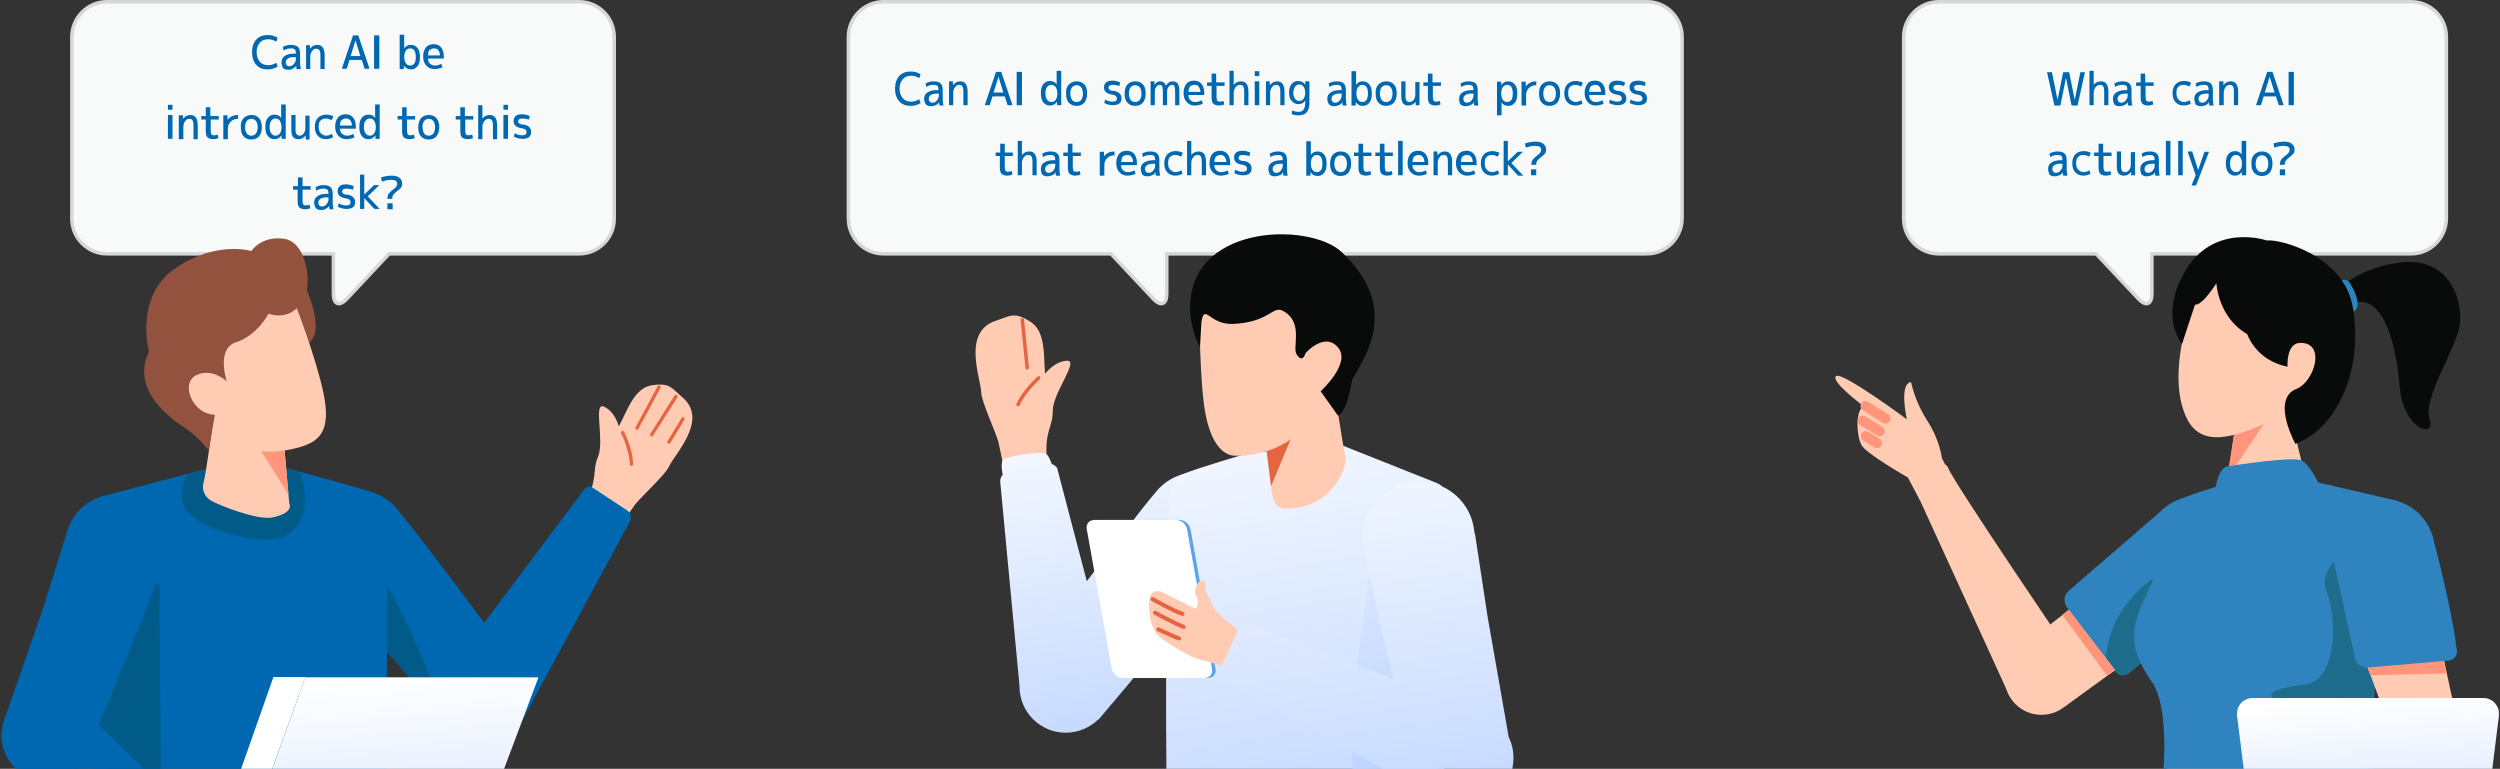 <svg version="1.1" id="&#x30EC;&#x30A4;&#x30E4;&#x30FC;_1" xmlns="http://www.w3.org/2000/svg" xmlns:xlink="http://www.w3.org/1999/xlink" x="0" y="0" width="713.1" height="219.3" viewBox="0 0 713.1 219.3" xml:space="preserve"><rect x="0" y="0" width="713.1" height="219.3" fill="#333333" stroke="none"/><style>.st0{fill:#f8f9f9;stroke:#d7d7d7;stroke-miterlimit:10}.st1{fill:none}.st2{fill:#0067b1}.st4{fill:#ffccb3}.st6{fill:#080b09}.st7{fill:#2f83bf}.st8{fill:#1f6d8c}.st9{fill:#ff967c}.st11{fill:#fff}.st20{fill:#5ca4e6}.st23{fill:#71c8ea}.st24{fill:#d1e8f7}.st25{fill:#005b89}.st26{fill:#e56441}.st27{fill:none;stroke:#e56441;stroke-width:.947;stroke-linecap:round}.st28{fill:#93523e}</style><path id="bg_00000119103067783737311230000009874551193363982742_" class="st0" d="M30.5 72.4h64.6v11.4c0 3.1 1.7 3.7 3.8 1.5L111 72.4h54.2c5.5 0 10-4.5 10-10V10.5c0-5.5-4.5-10-10-10H30.5c-5.5 0-10 4.5-10 10v51.9c0 5.5 4.5 10 10 10z"/><path class="st1" d="M38.7 8.5H160v52.6H38.7z"/><path class="st2" d="M76.5 11.2c-1 0-1.8.3-2.4 1-.6.7-.9 1.6-.9 2.7s.3 2 .9 2.7c.6.7 1.4 1 2.4 1 .8 0 1.5-.2 2.3-.7l.4 1.1c-.8.5-1.8.8-2.8.8-1.4 0-2.5-.4-3.3-1.3-.8-.9-1.2-2.1-1.2-3.6s.4-2.7 1.2-3.6c.8-.9 1.9-1.3 3.3-1.3 1.1 0 2 .3 2.8.8l-.4 1.1c-.7-.5-1.5-.7-2.3-.7zm3.8 6.6c0-.8.3-1.4.9-1.8.6-.5 1.5-.7 2.6-.7h.6v-.1c0-.5-.1-.9-.3-1.1s-.6-.3-1.1-.3c-.8 0-1.5.2-2.1.6l-.2-1c.7-.4 1.5-.6 2.3-.6.9 0 1.6.2 2 .6.4.4.6 1 .6 1.9v2.6c0 .6.1 1.2.2 1.8h-1.2c-.1-.4-.1-.7-.1-1-.2.4-.5.6-1 .9s-.9.3-1.4.3c-.6 0-1-.2-1.4-.5-.2-.5-.4-1-.4-1.6zm4.1-1.5h-.6c-.7 0-1.3.1-1.7.4-.4.3-.6.6-.6 1.1 0 .3.1.6.3.8.2.2.4.3.7.3.5 0 1-.2 1.3-.6s.6-.8.6-1.4v-.6zm4-3.4v1c.3-.3.6-.6.9-.8.4-.2.8-.3 1.2-.3 1.4 0 2.1 1 2.1 3v3.9h-1.2v-3.8c0-.8-.1-1.3-.3-1.6-.2-.3-.5-.4-1-.4-.4 0-.8.2-1.1.7-.3.4-.5.9-.5 1.5v3.6h-1.2v-6.8h1.1zm9.1 6.7l3.2-9.5h1.5l3.2 9.5H104l-.8-2.5h-3.5l-.8 2.5h-1.4zM100 16h2.8l-1.4-4.5L100 16zm6.7 3.6v-9.5h1.5v9.5h-1.5zm7.4-9.7h1.2v3.9c.5-.7 1.1-1 1.9-1 .8 0 1.4.3 1.9.9.5.6.7 1.5.7 2.6s-.2 2-.7 2.6c-.5.6-1.1.9-1.9.9-.9 0-1.5-.4-2-1.1v1H114V9.9zm4.5 6.4c0-.8-.1-1.4-.4-1.9-.3-.4-.7-.6-1.2-.6s-.9.2-1.2.6c-.3.4-.5 1-.5 1.8v.1c0 .8.2 1.3.5 1.8.3.4.7.6 1.2.6s.9-.2 1.2-.6c.3-.4.4-1 .4-1.8zm3.5.5c0 .6.2 1.1.6 1.4s.8.5 1.4.5c.6 0 1.2-.2 1.8-.5l.3 1c-.7.3-1.5.5-2.3.5-.9 0-1.7-.3-2.3-1-.6-.6-.9-1.5-.9-2.6s.3-1.9.8-2.6c.5-.6 1.3-.9 2.2-.9.9 0 1.6.3 2.1.9.5.6.8 1.4.8 2.6v.6h-4.5zm0-1h3.4c0-.6-.2-1.1-.5-1.5s-.7-.5-1.2-.5-.9.2-1.3.5c-.3.3-.4.8-.4 1.5zM47.9 31.3v-1.4h1.3v1.4h-1.3zm0 8.3v-6.8h1.3v6.8h-1.3zm4.3-6.7v1c.3-.3.6-.6.9-.8.4-.2.8-.3 1.2-.3 1.4 0 2.1 1 2.1 3v3.9h-1.2v-3.8c0-.8-.1-1.3-.3-1.6-.2-.3-.5-.4-1-.4-.4 0-.8.2-1.1.7-.3.4-.5.9-.5 1.5v3.6H51v-6.8h1.2zm7.9.2h2.3v1h-2.3v3.1c0 .6.1.9.2 1.1.1.2.4.3.7.3.4 0 .8-.1 1.1-.2l.2 1c-.5.2-1 .3-1.5.3-.7 0-1.2-.2-1.6-.5-.3-.3-.5-.9-.5-1.7v-3.4h-1.3v-1h1.3v-2.5H60v2.5zm7.8-.3v1.1c-.9 0-1.6.3-2.1.8s-.8 1.2-.8 2v3h-1.3v-6.8h1.2v1.3c.8-1 1.8-1.4 3-1.4zm1.6.9c.6-.6 1.3-.9 2.2-.9s1.7.3 2.2.9.8 1.5.8 2.6-.3 1.9-.8 2.6c-.6.6-1.3.9-2.2.9s-1.7-.3-2.2-.9c-.6-.6-.8-1.5-.8-2.6-.1-1.1.2-2 .8-2.6zm.9 4.4c.3.4.8.6 1.3.6s1-.2 1.3-.6.5-1 .5-1.8-.2-1.4-.5-1.8c-.3-.4-.8-.6-1.3-.6s-1 .2-1.3.6c-.3.4-.5 1-.5 1.8 0 .7.2 1.4.5 1.8zm11.1-8.2v9.7h-1.2v-1c-.5.7-1.1 1.1-2 1.1-.8 0-1.4-.3-1.9-.9-.5-.6-.7-1.5-.7-2.6 0-1.2.2-2 .7-2.6.5-.6 1.1-.9 1.9-.9.8 0 1.5.3 1.9 1v-3.9h1.3zm-4.6 6.4c0 .8.2 1.4.5 1.8.3.4.7.6 1.2.6s.9-.2 1.2-.6c.3-.4.5-1 .5-1.8v-.1c0-.7-.2-1.3-.5-1.8-.3-.4-.7-.6-1.2-.6s-.9.2-1.2.6c-.3.4-.5 1-.5 1.9zm10.3 3.3v-1c-.5.7-1.2 1.1-2.1 1.1-.7 0-1.1-.2-1.5-.6-.3-.4-.5-1.1-.5-2v-4.3h1.2V37c0 .6.1 1 .3 1.3.2.2.5.4.9.4s.8-.2 1.1-.6c.3-.4.5-.9.5-1.5V33h1.2v6.8h-1.1zm7.4-5.3c-.5-.3-1.1-.5-1.7-.5-.6 0-1.1.2-1.5.6s-.5 1-.5 1.8.2 1.4.6 1.8.9.7 1.5.7 1.1-.2 1.7-.5l.3 1c-.7.3-1.3.5-2 .5-1 0-1.7-.3-2.3-.9-.6-.6-.9-1.5-.9-2.6s.3-2 .9-2.6c.6-.6 1.4-.9 2.4-.9.7 0 1.4.2 2 .5l-.5 1.1zm2.4 2.5c0 .6.2 1.1.6 1.4s.8.5 1.4.5c.6 0 1.2-.2 1.8-.5l.3 1c-.7.3-1.5.5-2.3.5-.9 0-1.7-.3-2.3-1-.6-.6-.9-1.5-.9-2.6s.3-1.9.8-2.6c.5-.6 1.3-.9 2.2-.9.9 0 1.6.3 2.1.9.5.6.8 1.4.8 2.6v.6H97zm0-1h3.4c0-.6-.2-1.1-.5-1.5s-.7-.5-1.2-.5-.9.2-1.3.5c-.3.3-.4.8-.4 1.5zm11.3-5.9v9.7h-1.2v-1c-.5.7-1.1 1.1-2 1.1-.8 0-1.4-.3-1.9-.9-.5-.6-.7-1.5-.7-2.6 0-1.2.2-2 .7-2.6.5-.6 1.1-.9 1.9-.9.8 0 1.5.3 1.9 1v-3.9h1.3zm-4.5 6.4c0 .8.2 1.4.5 1.8.3.4.7.6 1.2.6s.9-.2 1.2-.6c.3-.4.5-1 .5-1.8v-.1c0-.7-.2-1.3-.5-1.8-.3-.4-.7-.6-1.2-.6s-.9.2-1.2.6c-.4.4-.5 1-.5 1.9zm12.3-3.2h2.3v1h-2.3v3.1c0 .6.1.9.2 1.1.1.2.4.3.7.3.4 0 .8-.1 1.1-.2l.2 1c-.5.2-1 .3-1.5.3-.7 0-1.2-.2-1.6-.5-.3-.3-.5-.9-.5-1.7v-3.4h-1.3v-1h1.3v-2.5h1.3v2.5zm4 .6c.6-.6 1.3-.9 2.2-.9s1.7.3 2.2.9.8 1.5.8 2.6-.3 1.9-.8 2.6c-.6.6-1.3.9-2.2.9s-1.7-.3-2.2-.9c-.6-.6-.8-1.5-.8-2.6s.3-2 .8-2.6zm.9 4.4c.3.4.8.6 1.3.6s1-.2 1.3-.6.5-1 .5-1.8-.2-1.4-.5-1.8c-.3-.4-.8-.6-1.3-.6s-1 .2-1.3.6c-.3.4-.5 1-.5 1.8.1.7.2 1.4.5 1.8zm11.7-5h2.3v1h-2.3v3.1c0 .6.1.9.2 1.1.1.2.4.3.7.3.4 0 .8-.1 1.1-.2l.2 1c-.5.2-1 .3-1.5.3-.7 0-1.2-.2-1.6-.5-.3-.3-.5-.9-.5-1.7v-3.4H130v-1h1.3v-2.5h1.3v2.5zm4.9.7c.6-.7 1.3-1 2.1-1 1.4 0 2.1 1 2.1 3v3.9h-1.2v-3.8c0-.8-.1-1.3-.3-1.6-.2-.3-.5-.4-1-.4-.4 0-.8.2-1.2.7-.3.5-.5 1-.5 1.5v3.6h-1.2V30h1.2v3.8zm6-2.5v-1.4h1.3v1.4h-1.3zm0 8.3v-6.8h1.3v6.8h-1.3zm5.4-5.8c-.8 0-1.2.3-1.2.8 0 .3.1.5.3.6.2.2.5.3 1 .3.9.1 1.5.4 1.8.7.4.4.6.8.6 1.5 0 .6-.2 1.1-.6 1.4s-1 .5-1.8.5c-.9 0-1.7-.2-2.5-.6l.2-1c.7.4 1.4.6 2.2.6s1.2-.3 1.2-.9c0-.3-.1-.5-.3-.7-.2-.2-.5-.3-1-.4-.8-.1-1.5-.4-1.8-.7-.4-.3-.6-.8-.6-1.4 0-.6.2-1 .6-1.4s1-.5 1.8-.5 1.5.2 2.2.5l-.2 1c-.6-.1-1.2-.3-1.9-.3zM86.3 53.1h2.3v1h-2.3v3.1c0 .6.1.9.2 1.1.1.2.4.3.7.3.4 0 .8-.1 1.1-.2l.2 1c-.5.2-1 .3-1.5.3-.7 0-1.2-.2-1.6-.5-.3-.3-.5-.9-.5-1.7v-3.4h-1.3v-1H85v-2.5h1.3v2.5zm3.3 4.7c0-.8.3-1.4.9-1.8.6-.5 1.5-.7 2.6-.7h.6v-.1c0-.5-.1-.9-.3-1.1s-.6-.3-1.1-.3c-.8 0-1.5.2-2.1.6l-.2-1c.7-.4 1.5-.6 2.3-.6.9 0 1.6.2 2 .6.4.4.6 1 .6 1.9v2.6c0 .6.1 1.2.2 1.8H94c-.1-.4-.1-.7-.1-1-.2.4-.5.6-1 .9s-.9.3-1.4.3c-.6 0-1-.2-1.4-.5-.3-.5-.5-1-.5-1.6zm4.1-1.5h-.6c-.7 0-1.3.1-1.7.4-.4.3-.6.6-.6 1.1 0 .3.1.6.3.8.2.2.4.3.7.3.5 0 1-.2 1.3-.6s.6-.8.6-1.4v-.6zm5.1-2.5c-.8 0-1.2.3-1.2.8 0 .3.1.5.3.6.2.2.5.3 1 .3.9.1 1.5.4 1.8.7.4.4.6.8.6 1.5 0 .6-.2 1.1-.6 1.4s-1 .5-1.8.5c-.9 0-1.7-.2-2.5-.6l.2-1c.7.4 1.4.6 2.2.6s1.2-.3 1.2-.9c0-.3-.1-.5-.3-.7-.2-.2-.5-.3-1-.4-.8-.1-1.5-.4-1.8-.7-.4-.3-.6-.8-.6-1.4 0-.6.2-1 .6-1.4s1-.5 1.8-.5 1.5.2 2.2.5l-.2 1c-.5-.1-1.2-.3-1.9-.3zm5.1 2.7v3.1h-1.2v-9.8h1.2v5.7l2.8-2.7h1.5l-3.3 3.2 3.4 3.6h-1.5l-2.9-3.1zm6.6.4c0-.4 0-.7.1-1 .1-.3.2-.6.4-.8l.5-.5c.1-.1.3-.3.6-.5s.5-.4.6-.5c.1-.1.3-.3.4-.5s.2-.4.2-.7c0-.8-.6-1.1-1.8-1.1-.8 0-1.7.2-2.6.5l-.2-1.2c1-.3 2-.5 3-.5s1.7.2 2.2.6c.5.4.8.9.8 1.6 0 .3 0 .6-.1.8-.1.2-.2.5-.4.6l-.4.4c-.1.1-.3.2-.5.4s-.4.3-.5.4l-.4.4c-.2.2-.3.4-.4.6s-.1.5-.1.8h-1.4zm0 2.7V58h1.5v1.7h-1.5z"/><path id="bg_00000145780841548115416910000000816801021015811472_" class="st0" d="M687.7 72.4h-73.9v11.4c0 3.1-1.7 3.7-3.8 1.5l-12.1-12.9H553c-5.5 0-10-4.5-10-10V10.5c0-5.5 4.5-10 10-10h134.8c5.5 0 10 4.5 10 10v51.9c-.1 5.5-4.5 10-10.1 10z"/><path class="st1" d="M543 18.9h153v47H543z"/><path class="st2" d="M585.3 20.6l1.6 7.9 1.6-7.9h1.7l1.6 7.9 1.6-7.9h1.3l-2.1 9.5h-1.7l-1.6-7.9-1.6 7.9H586l-2.1-9.5h1.4zm11.9 3.6c.6-.7 1.3-1 2.1-1 1.4 0 2.1 1 2.1 3V30h-1.2v-3.8c0-.8-.1-1.3-.3-1.6-.2-.3-.5-.4-1-.4-.4 0-.8.2-1.2.7-.3.5-.5 1-.5 1.5V30H596v-9.8h1.2v4zm5.5 4c0-.8.3-1.4.9-1.8s1.5-.7 2.6-.7h.6v-.1c0-.5-.1-.9-.3-1.1-.2-.2-.6-.3-1.1-.3-.8 0-1.5.2-2.1.6l-.2-1c.7-.4 1.5-.6 2.3-.6.9 0 1.6.2 2 .6.4.4.6 1 .6 1.9v2.6c0 .6.1 1.2.2 1.8H607c-.1-.4-.1-.7-.1-1-.2.4-.5.7-1 .9s-.9.3-1.4.3c-.6 0-1-.2-1.4-.5-.2-.5-.4-1-.4-1.6zm4.2-1.5h-.6c-.7 0-1.3.1-1.7.4-.4.3-.6.6-.6 1.1 0 .3.1.6.3.8.2.2.4.3.7.3.5 0 1-.2 1.3-.6s.6-.8.6-1.4v-.6zm5.1-3.2h2.3v1H612v3.1c0 .6.1.9.2 1.1.1.2.4.3.7.3.4 0 .8-.1 1.1-.2l.2 1c-.5.2-1 .3-1.5.3-.7 0-1.2-.2-1.6-.5-.3-.3-.5-.9-.5-1.7v-3.4h-1.3v-1h1.3V21h1.3v2.5zm12.5 1.2c-.5-.3-1.1-.5-1.7-.5-.6 0-1.1.2-1.5.6s-.5 1-.5 1.8.2 1.4.6 1.8.9.7 1.5.7 1.1-.2 1.7-.5l.3 1c-.7.3-1.3.5-2 .5-1 0-1.7-.3-2.3-.9-.6-.6-.9-1.5-.9-2.6s.3-2 .9-2.6c.6-.6 1.4-.9 2.4-.9.7 0 1.4.2 2 .5l-.5 1.1zm1.4 3.5c0-.8.3-1.4.9-1.8s1.5-.7 2.6-.7h.6v-.1c0-.5-.1-.9-.3-1.1-.2-.2-.6-.3-1.1-.3-.8 0-1.5.2-2.1.6l-.2-1c.7-.4 1.5-.6 2.3-.6.9 0 1.6.2 2 .6.4.4.6 1 .6 1.9v2.6c0 .6.1 1.2.2 1.8h-1.2c-.1-.4-.1-.7-.1-1-.2.4-.5.7-1 .9s-.9.3-1.4.3c-.6 0-1-.2-1.4-.5-.2-.5-.4-1-.4-1.6zm4.1-1.5h-.6c-.7 0-1.3.1-1.7.4-.4.3-.6.6-.6 1.1 0 .3.1.6.3.8.2.2.4.3.7.3.5 0 1-.2 1.3-.6s.6-.8.6-1.4v-.6zm4.2-3.4v1c.3-.3.6-.6.9-.8.4-.2.8-.3 1.2-.3 1.4 0 2.1 1 2.1 3V30h-1.2v-3.8c0-.8-.1-1.3-.3-1.6-.2-.3-.5-.4-1-.4-.4 0-.8.2-1.1.7-.3.4-.5.9-.5 1.5V30H633v-6.8h1.2zm9.3 6.7l3.2-9.5h1.5l3.2 9.5H650l-.8-2.5h-3.5l-.8 2.5h-1.4zm2.5-3.6h2.8l-1.4-4.5-1.4 4.5zm6.8 3.6v-9.5h1.5V30h-1.5zm-68.6 18.2c0-.8.3-1.4.9-1.8s1.5-.7 2.6-.7h.6v-.1c0-.5-.1-.9-.3-1.1-.2-.2-.6-.3-1.1-.3-.8 0-1.5.2-2.1.6l-.2-1c.7-.4 1.5-.6 2.3-.6.9 0 1.6.2 2 .6.4.4.6 1 .6 1.9v2.6c0 .6.1 1.2.2 1.8h-1.2c-.1-.4-.1-.7-.1-1-.2.4-.5.7-1 .9s-.9.3-1.4.3c-.6 0-1-.2-1.4-.5-.2-.5-.4-1-.4-1.6zm4.1-1.5h-.6c-.7 0-1.3.1-1.7.4-.4.3-.6.6-.6 1.1 0 .3.1.6.3.8.2.2.4.3.7.3.5 0 1-.2 1.3-.6s.6-.8.6-1.4v-.6zm7.6-2c-.5-.3-1.1-.5-1.7-.5-.6 0-1.1.2-1.5.6s-.5 1-.5 1.8.2 1.4.6 1.8.9.7 1.5.7 1.1-.2 1.7-.5l.3 1c-.7.3-1.3.5-2 .5-1 0-1.7-.3-2.3-.9-.6-.6-.9-1.5-.9-2.6s.3-2 .9-2.6c.6-.6 1.4-.9 2.4-.9.7 0 1.4.2 2 .5l-.5 1.1zm4.1-1.2h2.3v1H600v3.1c0 .6.1.9.2 1.1.1.2.4.3.7.3.4 0 .8-.1 1.1-.2l.2 1c-.5.2-1 .3-1.5.3-.7 0-1.2-.2-1.6-.5-.3-.3-.5-.9-.5-1.7v-3.4h-1.3v-1h1.3V41h1.3v2.5zm7.9 6.5v-1c-.5.7-1.2 1.1-2.1 1.1-.7 0-1.1-.2-1.5-.6-.3-.4-.5-1.1-.5-2v-4.3h1.2v4.2c0 .6.1 1 .3 1.3s.5.4.9.4.8-.2 1.1-.6c.3-.4.5-.9.5-1.5v-3.6h1.2V50h-1.1zm2.6-1.8c0-.8.3-1.4.9-1.8s1.5-.7 2.6-.7h.6v-.1c0-.5-.1-.9-.3-1.1-.2-.2-.6-.3-1.1-.3-.8 0-1.5.2-2.1.6l-.2-1c.7-.4 1.5-.6 2.3-.6.9 0 1.6.2 2 .6.4.4.6 1 .6 1.9v2.6c0 .6.1 1.2.2 1.8h-1.2c-.1-.4-.1-.7-.1-1-.2.4-.5.7-1 .9s-.9.3-1.4.3c-.6 0-1-.2-1.4-.5-.3-.5-.4-1-.4-1.6zm4.1-1.5h-.6c-.7 0-1.3.1-1.7.4-.4.3-.6.6-.6 1.1 0 .3.1.6.3.8.2.2.4.3.7.3.5 0 1-.2 1.3-.6s.6-.8.6-1.4v-.6zm3.2 3.3v-9.8h1.3V50h-1.3zm3.5 0v-9.8h1.3V50h-1.3zm5.7-1.5l1.8-5.2h1.3l-3.7 9.6h-1.3l1.2-2.9-2.3-6.8h1.3l1.7 5.3zm13.7-8.2V50h-1.2v-1c-.5.7-1.1 1.1-2 1.1-.8 0-1.4-.3-1.9-.9-.5-.6-.7-1.5-.7-2.6 0-1.2.2-2 .7-2.6.5-.6 1.1-.9 1.9-.9.8 0 1.5.3 1.9 1v-3.9h1.3zm-4.6 6.4c0 .8.2 1.4.5 1.8.3.4.7.6 1.2.6s.9-.2 1.2-.6c.3-.4.5-1 .5-1.8v-.1c0-.7-.2-1.3-.5-1.8-.3-.4-.7-.6-1.2-.6s-.9.2-1.2.6c-.3.4-.5 1-.5 1.9zm6.9-2.6c.6-.6 1.3-.9 2.2-.9s1.7.3 2.2.9c.6.6.8 1.5.8 2.6s-.3 1.9-.8 2.6c-.6.6-1.3.9-2.2.9s-1.7-.3-2.2-.9c-.6-.6-.8-1.5-.8-2.6-.1-1.1.2-2 .8-2.6zm.9 4.4c.3.4.8.6 1.3.6s1-.2 1.3-.6c.3-.4.5-1 .5-1.8s-.2-1.4-.5-1.8c-.3-.4-.8-.6-1.3-.6s-1 .2-1.3.6c-.3.4-.5 1-.5 1.8 0 .7.1 1.3.5 1.8zm6.4-1.3c0-.4 0-.7.1-1s.2-.6.4-.8l.5-.5c.1-.1.3-.3.6-.5s.5-.4.6-.5c.1-.1.3-.3.4-.5.1-.2.2-.4.2-.7 0-.8-.6-1.1-1.8-1.1-.8 0-1.7.2-2.6.5l-.2-1.2c1-.3 2-.5 3-.5s1.7.2 2.2.6c.5.4.8.9.8 1.6 0 .3 0 .6-.1.8-.1.2-.2.5-.4.6l-.4.4c-.1.1-.3.2-.5.4s-.4.3-.5.4l-.4.4c-.2.2-.3.4-.4.6s-.1.5-.1.8h-1.4zm0 2.8v-1.7h1.5V50h-1.5z"/><path id="bg_00000013180617904386900240000001824904780699253910_" class="st0" d="M469.7 72.4H332.8v11.4c0 3.1-1.7 3.7-3.8 1.5l-12.1-12.9H252c-5.5 0-10-4.5-10-10V10.5c0-5.5 4.5-10 10-10h217.8c5.5 0 10 4.5 10 10v51.9c-.1 5.5-4.5 10-10.1 10z"/><path class="st1" d="M251.8 18.9h221.5v47H251.8z"/><path class="st2" d="M259.9 21.6c-1 0-1.8.3-2.4 1-.6.7-.9 1.6-.9 2.7s.3 2 .9 2.7c.6.7 1.4 1 2.4 1 .8 0 1.5-.2 2.3-.7l.4 1.1c-.8.5-1.8.8-2.8.8-1.4 0-2.5-.4-3.3-1.3-.8-.9-1.2-2.1-1.2-3.6s.4-2.7 1.2-3.6c.8-.9 1.9-1.3 3.3-1.3 1.1 0 2 .3 2.8.8l-.4 1.1c-.8-.5-1.5-.7-2.3-.7zm3.7 6.6c0-.8.3-1.4.9-1.8s1.5-.7 2.6-.7h.6v-.1c0-.5-.1-.9-.3-1.1-.2-.2-.6-.3-1.1-.3-.8 0-1.5.2-2.1.6l-.2-1c.7-.4 1.5-.6 2.3-.6.9 0 1.6.2 2 .6.4.4.6 1 .6 1.9v2.6c0 .6.1 1.2.2 1.8H268c-.1-.4-.1-.7-.1-1-.2.4-.5.7-1 .9s-.9.3-1.4.3c-.6 0-1-.2-1.4-.5-.3-.5-.5-1-.5-1.6zm4.2-1.5h-.6c-.7 0-1.3.1-1.7.4-.4.3-.6.6-.6 1.1 0 .3.1.6.3.8.2.2.4.3.7.3.5 0 1-.2 1.3-.6s.6-.8.6-1.4v-.6zm4-3.4v1c.3-.3.6-.6.9-.8.4-.2.8-.3 1.2-.3 1.4 0 2.1 1 2.1 3V30h-1.2v-3.8c0-.8-.1-1.3-.3-1.6-.2-.3-.5-.4-1-.4-.4 0-.8.2-1.1.7-.3.4-.5.9-.5 1.5V30h-1.2v-6.8h1.1zm9.1 6.7l3.2-9.5h1.5l3.2 9.5h-1.4l-.8-2.5h-3.5l-.8 2.5h-1.4zm2.5-3.6h2.8l-1.4-4.5-1.4 4.5zM290 30v-9.5h1.5V30H290zm12.7-9.7V30h-1.2v-1c-.5.7-1.1 1.1-2 1.1-.8 0-1.4-.3-1.9-.9-.5-.6-.7-1.5-.7-2.6 0-1.2.2-2 .7-2.6.5-.6 1.1-.9 1.9-.9.8 0 1.5.3 1.9 1v-3.9h1.3zm-4.5 6.4c0 .8.2 1.4.5 1.8.3.4.7.6 1.2.6s.9-.2 1.2-.6c.3-.4.5-1 .5-1.8v-.1c0-.7-.2-1.3-.5-1.8-.3-.4-.7-.6-1.2-.6s-.9.2-1.2.6c-.4.4-.5 1-.5 1.9zm6.7-2.6c.6-.6 1.3-.9 2.2-.9s1.7.3 2.2.9c.6.6.8 1.5.8 2.6s-.3 1.9-.8 2.6c-.6.6-1.3.9-2.2.9s-1.7-.3-2.2-.9c-.6-.6-.8-1.5-.8-2.6-.1-1.1.2-2 .8-2.6zm.9 4.4c.3.4.8.6 1.3.6s1-.2 1.3-.6c.3-.4.5-1 .5-1.8s-.2-1.4-.5-1.8c-.3-.4-.8-.6-1.3-.6s-1 .2-1.3.6c-.3.4-.5 1-.5 1.8 0 .7.2 1.3.5 1.8zm11.6-4.3c-.8 0-1.2.3-1.2.8 0 .3.1.5.3.6.2.2.5.3 1 .3.9.1 1.5.4 1.8.7.4.4.6.8.6 1.5 0 .6-.2 1.1-.6 1.4s-1 .5-1.8.5c-.9 0-1.7-.2-2.5-.6l.2-1c.7.4 1.4.6 2.2.6s1.2-.3 1.2-.9c0-.3-.1-.5-.3-.7-.2-.2-.5-.3-1-.4-.8-.1-1.5-.4-1.8-.7-.4-.3-.6-.8-.6-1.4 0-.6.2-1 .6-1.4.4-.3 1-.5 1.8-.5s1.5.2 2.2.5l-.2 1c-.6-.1-1.2-.3-1.9-.3zm4.2-.1c.6-.6 1.3-.9 2.2-.9s1.7.3 2.2.9c.6.6.8 1.5.8 2.6s-.3 1.9-.8 2.6c-.6.6-1.3.9-2.2.9s-1.7-.3-2.2-.9c-.6-.6-.8-1.5-.8-2.6s.2-2 .8-2.6zm.9 4.4c.3.4.8.6 1.3.6s1-.2 1.3-.6c.3-.4.5-1 .5-1.8s-.2-1.4-.5-1.8c-.3-.4-.8-.6-1.3-.6s-1 .2-1.3.6c-.3.4-.5 1-.5 1.8 0 .7.2 1.3.5 1.8zm6.8-5.2v.9c.5-.7 1-1 1.6-1 .8 0 1.3.4 1.7 1.2.5-.8 1.1-1.2 1.8-1.2s1.2.2 1.5.6c.3.4.5 1.1.5 2V30h-1.2v-3.9c0-.8-.1-1.3-.2-1.5-.2-.3-.4-.4-.8-.4-.3 0-.6.2-.9.6-.3.4-.4.8-.4 1.4V30h-1.2v-3.9c0-.8-.1-1.3-.2-1.5-.2-.3-.4-.4-.8-.4-.3 0-.6.2-.9.6-.3.4-.4.8-.4 1.4V30h-1.2v-6.8h1.1zm9.7 3.9c0 .6.2 1.1.6 1.4.4.4.8.5 1.4.5.6 0 1.2-.2 1.8-.5l.3 1c-.7.3-1.5.5-2.3.5-.9 0-1.7-.3-2.3-1-.6-.6-.9-1.5-.9-2.6s.3-1.9.8-2.6c.5-.6 1.3-.9 2.2-.9.9 0 1.6.3 2.1.9.5.6.8 1.4.8 2.6v.6H339zm0-1h3.4c0-.6-.2-1.1-.5-1.5s-.7-.5-1.2-.5-.9.2-1.3.5c-.2.3-.4.8-.4 1.5zm8-2.7h2.3v1H347v3.1c0 .6.1.9.2 1.1.1.2.4.3.7.3.4 0 .8-.1 1.1-.2l.2 1c-.5.2-1 .3-1.5.3-.7 0-1.2-.2-1.6-.5-.3-.3-.5-.9-.5-1.7v-3.4h-1.3v-1h1.3V21h1.3v2.5zm4.9.7c.6-.7 1.3-1 2.1-1 1.4 0 2.1 1 2.1 3V30h-1.2v-3.8c0-.8-.1-1.3-.3-1.6-.2-.3-.5-.4-1-.4-.4 0-.8.2-1.2.7-.3.5-.5 1-.5 1.5V30h-1.2v-9.8h1.2v4zm6-2.5v-1.4h1.3v1.4h-1.3zm0 8.3v-6.8h1.3V30h-1.3zm4.3-6.7v1c.3-.3.6-.6.9-.8.4-.2.8-.3 1.2-.3 1.4 0 2.1 1 2.1 3V30h-1.2v-3.8c0-.8-.1-1.3-.3-1.6-.2-.3-.5-.4-1-.4-.4 0-.8.2-1.1.7-.3.4-.5.9-.5 1.5V30h-1.2v-6.8h1.1zm5.5 3.2c0-1.1.2-1.9.7-2.5.4-.6 1.1-.9 1.9-.9.9 0 1.6.4 2 1.1v-1h1.2v6.1c0 2.4-1 3.6-3.1 3.6-.7 0-1.4-.1-2-.4l.2-1c.6.3 1.2.4 1.8.4.7 0 1.1-.2 1.4-.6.3-.4.5-1 .5-2v-.6c-.5.7-1.1 1-2 1-.7 0-1.3-.3-1.8-.9-.5-.4-.8-1.2-.8-2.3zm1.2 0c0 .7.2 1.3.5 1.7.3.4.7.6 1.2.6s.9-.2 1.2-.6c.3-.4.5-1 .5-1.7v-.1c0-.7-.2-1.3-.5-1.7-.3-.4-.7-.6-1.2-.6s-.9.2-1.2.6c-.3.5-.5 1.1-.5 1.8zm9.7 1.7c0-.8.3-1.4.9-1.8s1.5-.7 2.6-.7h.6v-.1c0-.5-.1-.9-.3-1.1-.2-.2-.6-.3-1.1-.3-.8 0-1.5.2-2.1.6l-.2-1c.7-.4 1.5-.6 2.3-.6.9 0 1.6.2 2 .6.4.4.6 1 .6 1.9v2.6c0 .6.1 1.2.2 1.8H383c-.1-.4-.1-.7-.1-1-.2.4-.5.7-1 .9s-.9.3-1.4.3c-.6 0-1-.2-1.4-.5-.3-.5-.5-1-.5-1.6zm4.1-1.5h-.6c-.7 0-1.3.1-1.7.4-.4.3-.6.6-.6 1.1 0 .3.1.6.3.8.2.2.4.3.7.3.5 0 1-.2 1.3-.6s.6-.8.6-1.4v-.6zm2.9-6.4h1.2v3.9c.5-.7 1.1-1 1.9-1 .8 0 1.4.3 1.9.9.5.6.7 1.5.7 2.6s-.2 2-.7 2.6c-.5.6-1.1.9-1.9.9-.9 0-1.5-.4-2-1.1v1h-1.2v-9.8zm4.6 6.4c0-.8-.1-1.4-.4-1.9-.3-.4-.7-.6-1.2-.6s-.9.2-1.2.6c-.3.4-.5 1-.5 1.8v.1c0 .8.2 1.3.5 1.8.3.4.7.6 1.2.6s.9-.2 1.2-.6c.2-.4.4-1 .4-1.8zm3-2.6c.6-.6 1.3-.9 2.2-.9s1.7.3 2.2.9c.6.6.8 1.5.8 2.6s-.3 1.9-.8 2.6c-.6.6-1.3.9-2.2.9s-1.7-.3-2.2-.9c-.6-.6-.8-1.5-.8-2.6-.1-1.1.2-2 .8-2.6zm.9 4.4c.3.4.8.6 1.3.6s1-.2 1.3-.6c.3-.4.5-1 .5-1.8s-.2-1.4-.5-1.8c-.3-.4-.8-.6-1.3-.6s-1 .2-1.3.6c-.3.4-.5 1-.5 1.8 0 .7.2 1.3.5 1.8zm9.7 1.5v-1c-.5.7-1.2 1.1-2.1 1.1-.7 0-1.1-.2-1.5-.6-.3-.4-.5-1.1-.5-2v-4.3h1.2v4.2c0 .6.1 1 .3 1.3s.5.4.9.4.8-.2 1.1-.6c.3-.4.5-.9.5-1.5v-3.6h1.2V30h-1.1zm4.9-6.5h2.3v1h-2.3v3.1c0 .6.1.9.2 1.1.1.2.4.3.7.3.4 0 .8-.1 1.1-.2l.2 1c-.5.2-1 .3-1.5.3-.7 0-1.2-.2-1.6-.5-.3-.3-.5-.9-.5-1.7v-3.4H406v-1h1.3V21h1.3v2.5zm7.5 4.7c0-.8.3-1.4.9-1.8s1.5-.7 2.6-.7h.6v-.1c0-.5-.1-.9-.3-1.1-.2-.2-.6-.3-1.1-.3-.8 0-1.5.2-2.1.6l-.2-1c.7-.4 1.5-.6 2.3-.6.9 0 1.6.2 2 .6.4.4.6 1 .6 1.9v2.6c0 .6.1 1.2.2 1.8h-1.2c-.1-.4-.1-.7-.1-1-.2.4-.5.7-1 .9s-.9.3-1.4.3c-.6 0-1-.2-1.4-.5-.3-.5-.4-1-.4-1.6zm4.1-1.5h-.6c-.7 0-1.3.1-1.7.4-.4.3-.6.6-.6 1.1 0 .3.1.6.3.8.2.2.4.3.7.3.5 0 1-.2 1.3-.6s.6-.8.6-1.4v-.6zm7.9-2.4c.5-.7 1.1-1.1 2-1.1.8 0 1.4.3 1.9.9.5.6.7 1.5.7 2.6s-.2 2-.7 2.6c-.5.6-1.1.9-1.9.9-.8 0-1.5-.3-1.9-1v3.7H427v-9.6h1.2v1zm3.3 2.4c0-.8-.1-1.4-.4-1.9-.3-.4-.7-.6-1.2-.6s-.9.2-1.2.6c-.3.4-.5 1-.5 1.8v.1c0 .8.2 1.3.5 1.8.3.4.7.6 1.2.6s.9-.2 1.2-.6c.3-.4.4-1 .4-1.8zm6.7-3.5v1.1c-.9 0-1.6.3-2.1.8s-.8 1.2-.8 2v3H434v-6.8h1.2v1.3c.9-1 1.8-1.4 3-1.4zm1.6.9c.6-.6 1.3-.9 2.2-.9s1.7.3 2.2.9c.6.6.8 1.5.8 2.6s-.3 1.9-.8 2.6c-.6.6-1.3.9-2.2.9s-1.7-.3-2.2-.9c-.6-.6-.8-1.5-.8-2.6s.2-2 .8-2.6zm.9 4.4c.3.4.8.6 1.3.6s1-.2 1.3-.6c.3-.4.5-1 .5-1.8s-.2-1.4-.5-1.8c-.3-.4-.8-.6-1.3-.6s-1 .2-1.3.6c-.3.4-.5 1-.5 1.8 0 .7.2 1.3.5 1.8zm10.3-3.8c-.5-.3-1.1-.5-1.7-.5-.6 0-1.1.2-1.5.6s-.5 1-.5 1.8.2 1.4.6 1.8.9.7 1.5.7 1.1-.2 1.7-.5l.3 1c-.7.3-1.3.5-2 .5-1 0-1.7-.3-2.3-.9-.6-.6-.9-1.5-.9-2.6s.3-2 .9-2.6c.6-.6 1.4-.9 2.4-.9.7 0 1.4.2 2 .5l-.5 1.1zm2.3 2.5c0 .6.2 1.1.6 1.4.4.4.8.5 1.4.5.6 0 1.2-.2 1.8-.5l.3 1c-.7.3-1.5.5-2.3.5-.9 0-1.7-.3-2.2-1-.6-.6-.9-1.5-.9-2.6s.3-1.9.8-2.6 1.3-.9 2.2-.9c.9 0 1.6.3 2.1.9.5.6.8 1.4.8 2.6v.6h-4.6zm0-1h3.4c0-.6-.2-1.1-.5-1.5s-.7-.5-1.2-.5-.9.2-1.3.5c-.2.3-.4.8-.4 1.5zm8.1-2c-.8 0-1.2.3-1.2.8 0 .3.1.5.3.6.2.2.5.3 1 .3.9.1 1.5.4 1.8.7s.6.8.6 1.5c0 .6-.2 1.1-.6 1.4-.4.3-1 .5-1.8.5-.9 0-1.7-.2-2.5-.6l.2-1c.7.4 1.4.6 2.2.6s1.2-.3 1.2-.9c0-.3-.1-.5-.3-.7-.2-.2-.5-.3-1-.4-.8-.1-1.5-.4-1.8-.7s-.6-.8-.6-1.4c0-.6.2-1 .6-1.4.4-.3 1-.5 1.8-.5s1.5.2 2.2.5l-.2 1c-.6-.1-1.2-.3-1.9-.3zm5.9 0c-.8 0-1.2.3-1.2.8 0 .3.1.5.3.6.2.2.5.3 1 .3.9.1 1.5.4 1.8.7s.6.8.6 1.5c0 .6-.2 1.1-.6 1.4-.4.3-1 .5-1.8.5-.9 0-1.7-.2-2.5-.6l.2-1c.7.4 1.4.6 2.2.6s1.2-.3 1.2-.9c0-.3-.1-.5-.3-.7-.2-.2-.5-.3-1-.4-.8-.1-1.5-.4-1.8-.7s-.6-.8-.6-1.4c0-.6.2-1 .6-1.4.4-.3 1-.5 1.8-.5s1.5.2 2.2.5l-.2 1c-.6-.1-1.2-.3-1.9-.3zM286.6 43.5h2.3v1h-2.3v3.1c0 .6.1.9.2 1.1.1.2.4.3.7.3.4 0 .8-.1 1.1-.2l.2 1c-.5.2-1 .3-1.5.3-.7 0-1.2-.2-1.6-.5-.3-.3-.5-.9-.5-1.7v-3.4H284v-1h1.3V41h1.3v2.5zm4.9.7c.6-.7 1.3-1 2.1-1 1.4 0 2.1 1 2.1 3V50h-1.2v-3.8c0-.8-.1-1.3-.3-1.6-.2-.3-.5-.4-1-.4-.4 0-.8.2-1.2.7-.3.5-.5 1-.5 1.5V50h-1.2v-9.8h1.2v4zm5.4 4c0-.8.3-1.4.9-1.8s1.5-.7 2.6-.7h.6v-.1c0-.5-.1-.9-.3-1.1-.2-.2-.6-.3-1.1-.3-.8 0-1.5.2-2.1.6l-.2-1c.7-.4 1.5-.6 2.3-.6.9 0 1.6.2 2 .6.4.4.6 1 .6 1.9v2.6c0 .6.1 1.2.2 1.8h-1.2c-.1-.4-.1-.7-.1-1-.2.4-.5.7-1 .9s-.9.3-1.4.3c-.6 0-1-.2-1.4-.5-.3-.5-.4-1-.4-1.6zm4.1-1.5h-.6c-.7 0-1.3.1-1.7.4-.4.3-.6.6-.6 1.1 0 .3.1.6.3.8.2.2.4.3.7.3.5 0 1-.2 1.3-.6s.6-.8.6-1.4v-.6zm5-3.2h2.3v1H306v3.1c0 .6.1.9.2 1.1.1.2.4.3.7.3.4 0 .8-.1 1.1-.2l.2 1c-.5.2-1 .3-1.5.3-.7 0-1.2-.2-1.6-.5-.3-.3-.5-.9-.5-1.7v-3.4h-1.3v-1h1.3V41h1.3v2.5zm11.9-.3v1.1c-.9 0-1.6.3-2.1.8s-.8 1.2-.8 2v3h-1.3v-6.8h1.2v1.3c.8-1 1.8-1.4 3-1.4zm1.9 4c0 .6.2 1.1.6 1.4.4.4.8.5 1.4.5.6 0 1.2-.2 1.8-.5l.3 1c-.7.3-1.5.5-2.3.5-.9 0-1.7-.3-2.3-1-.6-.6-.9-1.5-.9-2.6s.3-1.9.8-2.6c.5-.6 1.3-.9 2.2-.9.9 0 1.6.3 2.1.9.5.6.8 1.4.8 2.6v.6h-4.5zm0-1h3.4c0-.6-.2-1.1-.5-1.5s-.7-.5-1.2-.5-.9.2-1.3.5c-.2.3-.3.8-.4 1.5zm5.6 2c0-.8.3-1.4.9-1.8s1.5-.7 2.6-.7h.6v-.1c0-.5-.1-.9-.3-1.1-.2-.2-.6-.3-1.1-.3-.8 0-1.5.2-2.1.6l-.2-1c.7-.4 1.5-.6 2.3-.6.9 0 1.6.2 2 .6.4.4.6 1 .6 1.9v2.6c0 .6.1 1.2.2 1.8h-1.2c-.1-.4-.1-.7-.1-1-.2.4-.5.7-1 .9s-.9.3-1.4.3c-.6 0-1-.2-1.4-.5-.2-.5-.4-1-.4-1.6zm4.1-1.5h-.6c-.7 0-1.3.1-1.7.4-.4.3-.6.6-.6 1.1 0 .3.1.6.3.8.2.2.4.3.7.3.5 0 1-.2 1.3-.6s.6-.8.6-1.4v-.6zm7.4-2c-.5-.3-1.1-.5-1.7-.5-.6 0-1.1.2-1.5.6s-.5 1-.5 1.8.2 1.4.6 1.8.9.7 1.5.7 1.1-.2 1.7-.5l.3 1c-.7.3-1.3.5-2 .5-1 0-1.7-.3-2.3-.9-.6-.6-.9-1.5-.9-2.6s.3-2 .9-2.6c.6-.6 1.4-.9 2.4-.9.7 0 1.4.2 2 .5l-.5 1.1zm2.9-.5c.6-.7 1.3-1 2.1-1 1.4 0 2.1 1 2.1 3V50h-1.2v-3.8c0-.8-.1-1.3-.3-1.6-.2-.3-.5-.4-1-.4-.4 0-.8.2-1.2.7-.3.5-.5 1-.5 1.5V50h-1.2v-9.8h1.2v4zm6.6 3c0 .6.2 1.1.6 1.4.4.4.8.5 1.4.5.6 0 1.2-.2 1.8-.5l.3 1c-.7.3-1.5.5-2.3.5-.9 0-1.7-.3-2.3-1-.6-.6-.9-1.5-.9-2.6s.3-1.9.8-2.6c.5-.6 1.3-.9 2.2-.9.9 0 1.6.3 2.1.9.5.6.8 1.4.8 2.6v.6h-4.5zm0-1h3.4c0-.6-.2-1.1-.5-1.5s-.7-.5-1.2-.5-.9.2-1.3.5c-.2.3-.4.8-.4 1.5zm8.1-2c-.8 0-1.2.3-1.2.8 0 .3.1.5.3.6.2.2.5.3 1 .3.9.1 1.5.4 1.8.7.4.4.6.8.6 1.5 0 .6-.2 1.1-.6 1.4s-1 .5-1.8.5c-.9 0-1.7-.2-2.5-.6l.2-1c.7.4 1.4.6 2.2.6s1.2-.3 1.2-.9c0-.3-.1-.5-.3-.7-.2-.2-.5-.3-1-.4-.8-.1-1.5-.4-1.8-.7-.4-.3-.6-.8-.6-1.4 0-.6.2-1 .6-1.4.4-.3 1-.5 1.8-.5s1.5.2 2.2.5l-.2 1c-.6-.1-1.2-.3-1.9-.3zm7.3 4c0-.8.3-1.4.9-1.8s1.5-.7 2.6-.7h.6v-.1c0-.5-.1-.9-.3-1.1-.2-.2-.6-.3-1.1-.3-.8 0-1.5.2-2.1.6l-.2-1c.7-.4 1.5-.6 2.3-.6.9 0 1.6.2 2 .6.4.4.6 1 .6 1.9v2.6c0 .6.1 1.2.2 1.8h-1.2c-.1-.4-.1-.7-.1-1-.2.4-.5.7-1 .9s-.9.3-1.4.3c-.6 0-1-.2-1.4-.5-.2-.5-.4-1-.4-1.6zm4.1-1.5h-.6c-.7 0-1.3.1-1.7.4-.4.3-.6.6-.6 1.1 0 .3.1.6.3.8.2.2.4.3.7.3.5 0 1-.2 1.3-.6s.6-.8.6-1.4v-.6zm6.8-6.4h1.2v3.9c.5-.7 1.1-1 1.9-1 .8 0 1.4.3 1.9.9.5.6.7 1.5.7 2.6s-.2 2-.7 2.6c-.5.6-1.1.9-1.9.9-.9 0-1.5-.4-2-1.1v1h-1.2v-9.8zm4.5 6.4c0-.8-.1-1.4-.4-1.9-.3-.4-.7-.6-1.2-.6s-.9.2-1.2.6c-.3.4-.5 1-.5 1.8v.1c0 .8.2 1.3.5 1.8.3.4.7.6 1.2.6s.9-.2 1.2-.6c.3-.4.4-1 .4-1.8zm3-2.6c.6-.6 1.3-.9 2.2-.9s1.7.3 2.2.9c.6.6.8 1.5.8 2.6s-.3 1.9-.8 2.6c-.6.6-1.3.9-2.2.9s-1.7-.3-2.2-.9c-.6-.6-.8-1.5-.8-2.6s.3-2 .8-2.6zm.9 4.4c.3.4.8.6 1.3.6s1-.2 1.3-.6c.3-.4.5-1 .5-1.8s-.2-1.4-.5-1.8c-.3-.4-.8-.6-1.3-.6s-1 .2-1.3.6c-.3.4-.5 1-.5 1.8 0 .7.2 1.3.5 1.8zm7.8-5h2.3v1h-2.3v3.1c0 .6.1.9.2 1.1.1.2.4.3.7.3.4 0 .8-.1 1.1-.2l.2 1c-.5.2-1 .3-1.5.3-.7 0-1.2-.2-1.6-.5-.3-.3-.5-.9-.5-1.7v-3.4h-1.3v-1h1.3V41h1.3v2.5zm6.1 0h2.3v1H395v3.1c0 .6.1.9.2 1.1.1.2.4.3.7.3.4 0 .8-.1 1.1-.2l.2 1c-.5.2-1 .3-1.5.3-.7 0-1.2-.2-1.6-.5-.3-.3-.5-.9-.5-1.7v-3.4h-1.3v-1h1.3V41h1.3v2.5zm3.8 6.5v-9.8h1.3V50h-1.3zm4.1-2.8c0 .6.2 1.1.6 1.4.4.4.8.5 1.4.5.6 0 1.2-.2 1.8-.5l.3 1c-.7.3-1.5.5-2.3.5-.9 0-1.7-.3-2.3-1-.6-.6-.9-1.5-.9-2.6s.3-1.9.8-2.6c.5-.6 1.3-.9 2.2-.9.9 0 1.6.3 2.1.9.5.6.8 1.4.8 2.6v.6h-4.5zm0-1h3.4c0-.6-.2-1.1-.5-1.5s-.7-.5-1.2-.5-.9.2-1.3.5c-.2.3-.4.8-.4 1.5zm7.1-2.9v1c.3-.3.6-.6.9-.8.4-.2.8-.3 1.2-.3 1.4 0 2.1 1 2.1 3V50H413v-3.8c0-.8-.1-1.3-.3-1.6-.2-.3-.5-.4-1-.4-.4 0-.8.2-1.1.7-.3.4-.5.9-.5 1.5V50h-1.2v-6.8h1.1zm6.7 3.9c0 .6.2 1.1.6 1.4.4.4.8.5 1.4.5.6 0 1.2-.2 1.8-.5l.3 1c-.7.3-1.5.5-2.3.5-.9 0-1.7-.3-2.3-1-.6-.6-.9-1.5-.9-2.6s.3-1.9.8-2.6c.5-.6 1.3-.9 2.2-.9.9 0 1.6.3 2.1.9.5.6.8 1.4.8 2.6v.6h-4.5zm0-1h3.4c0-.6-.2-1.1-.5-1.5s-.7-.5-1.2-.5-.9.2-1.3.5c-.2.3-.4.8-.4 1.5zm10.5-1.5c-.5-.3-1.1-.5-1.7-.5-.6 0-1.1.2-1.5.6s-.5 1-.5 1.8.2 1.4.6 1.8.9.7 1.5.7 1.1-.2 1.7-.5l.3 1c-.7.3-1.3.5-2 .5-1 0-1.7-.3-2.3-.9-.6-.6-.9-1.5-.9-2.6s.3-2 .9-2.6c.6-.6 1.4-.9 2.4-.9.7 0 1.4.2 2 .5l-.5 1.1zm2.9 2.2V50h-1.2v-9.8h1.2V46l2.8-2.7h1.5l-3.3 3.2 3.4 3.6H433l-2.9-3.2zm6.7.3c0-.4 0-.7.1-1s.2-.6.4-.8l.5-.5c.1-.1.3-.3.6-.5s.5-.4.6-.5c.1-.1.3-.3.4-.5.1-.2.2-.4.2-.7 0-.8-.6-1.1-1.8-1.1-.8 0-1.7.2-2.6.5l-.2-1.2c1-.3 2-.5 3-.5s1.7.2 2.2.6c.5.4.8.9.8 1.6 0 .3 0 .6-.1.8-.1.2-.2.5-.4.6l-.4.4c-.1.1-.3.2-.5.4s-.4.3-.5.4l-.4.4c-.2.2-.3.4-.4.6s-.1.5-.1.8h-1.4zm-.1 2.8v-1.7h1.5V50h-1.5z"/><g id="charas"><defs><path id="clip" d="M-75.3.5H797v218.8H-75.3z"/></defs><clipPath id="clip_00000119111804043218167660000013256993907798951068_"><use xlink:href="#clip" overflow="visible"/></clipPath><g id="chara" clip-path="url(#clip_00000119111804043218167660000013256993907798951068_)"><path class="st4" d="M675.6 210.6h-57.5v27.9h57.5v-27.9z"/><path d="M617.7 227.8c-6.7 6.6-9.4 39.3-9 57.6H689s-.1-39.9-6.2-53.4c-5.7-12.3-15 5.9-65.1-4.2z" fill="#1f2d49"/><path class="st6" d="M665.9 83.5s6.7-7.6 19.6-8.7c12.9-1.1 16.8 10.2 16.2 17.2-.6 7-10.7 21.3-8.7 27.4 2 6.1-7.5 3.1-8.5-9-1-12.2-4.9-29.1-15.4-23l-3.2-3.9z"/><path class="st7" d="M667.9 80s1.6-.9 2.7 1.2c1.2 2.2 3.3 6.5.6 7.7-2.7 1.1-3.3-8.9-3.3-8.9zM631 150s10.3 11.6 6.9 15.3c-6.8 7.6-24.9 22-30.8 26.8-.3.2-.5.3-.9.4-.3.1-.6.1-1 .1s-.6-.2-.9-.3c-.3-.2-.5-.4-.7-.6l-14-18.4c-.5-.7-.8-1.6-.7-2.5.1-.9.5-1.7 1.2-2.3l27.1-23.4L631 150z"/><path class="st8" d="M614.7 164.7s-12.9 7.6-14 23l2.6 3.3s1.6 2.8 3.8 1c2.2-1.8 12.5-10 12.5-10l-4.9-17.3z"/><path class="st7" d="M626.7 170.5c8 0 14.5-6.5 14.5-14.5s-6.5-14.5-14.5-14.5-14.5 6.5-14.5 14.5 6.5 14.5 14.5 14.5z"/><path class="st4" d="M588.9 201.6l-12.7-16.8 12-9.3 1.9-1.5 13.2 17.2-2.3 1.6-12.1 8.8z"/><path class="st9" d="M601 192.8c-3.4-4.6-9.8-13.5-12.8-17.4l1.9-1.5 13.1 17.1-2.2 1.8z"/><path class="st4" d="M582.3 203.9c5.8 0 10.5-4.7 10.5-10.5s-4.7-10.5-10.5-10.5-10.5 4.7-10.5 10.5 4.7 10.5 10.5 10.5z"/><path class="st4" d="M591.3 187.7s-34-50-35.6-54.2c-1.5-4.1-9.6 5.8-9.6 5.8l26.3 57.5 18.9-9.1zm46.8-69.7l-4.1 28.5s-1.1 3.8 3.7 4.4c4.8.6 14.9-.7 18.6-4.6 3.6-3.9 2.4-5.8 2.4-5.8l-7.7-31-12.9 8.5z"/><path class="st9" d="M637.6 121.7l10-3.5-12.4 18.4 2.4-14.9z"/><path class="st4" d="M626.8 82.7s-8.6 20.2-4.1 34c2.9 9 9.3 10.6 23.8 3.9 13.3-6.2 16.8-10.9 16.8-10.9l2-22.5s-29.8-22.4-38.5-4.5z"/><path class="st7" d="M634 138.3s-11 3.1-13.2 4.8c-2.2 1.8-3.9 16.3-7.2 23.5-4.9 10.6-8 16.3.2 27.9 4.9 7 3.3 24.9 3.3 24.9h60.2c-1.8-35.2 6.3-76.6 6.3-76.6l-27.2-6.3c-6.2 1.1-22.4 1.8-22.4 1.8z"/><path class="st7" d="M632 138.9s.8-5.5 3.4-5.9c2.6-.4 18.5-2.8 21-1.7 2.5 1 5.5 7.7 5.5 7.7s-5.1 12.4-12.4 13c-7.3.6-19.8-1.6-18.5-6.2 1.4-4.7 1-6.9 1-6.9z"/><path class="st8" d="M670.3 156s-9.5 6.3-6.7 12.6c3.1 7.1 3.1 25.4-5.9 26.6-16.1 2-9.1 4.9-1.7 6.7 7.4 1.8 4.4 1.8 4.4 9.5 0 5.5 17.2 10.2 16.8 5.8-2.9-29.7 9.5-48.5-6.9-61.2z"/><path class="st4" d="M703.2 212.7l-21 1.7-3.6-15.2-4.3-11.7 22.1-2.6 2.8 13.1 4 14.7z"/><path class="st9" d="M697.1 188.4l.8 3.7-21.8.5-1.4-3.9 22.4-.3z"/><path class="st7" d="M679.9 171.4c8 0 14.5-6.5 14.5-14.5s-6.5-14.5-14.5-14.5-14.5 6.5-14.5 14.5 6.5 14.5 14.5 14.5z"/><path class="st7" d="M677.1 150.1s15.3-2.5 16.6 2.4c2.8 9.8 6.3 25.6 7.1 33.2 0 .3 0 .6-.1 1-.1.3-.3.6-.5.8-.2.2-.5.4-.7.6l-.9.3-23.1 2c-.9.1-1.8-.2-2.5-.7-.7-.6-1.2-1.4-1.3-2.2l-6.2-28.3 11.6-9.1z"/><path class="st6" d="M632.2 80.8s.5 9.8 8.8 14.5c0 0 2.4 7.5 11.5 9.3 0 0-.5-6.9 3.8-6.8 7.3.1 3.7 11.2-1.2 13.1-3.4 1.2-5.4 5.6-.4 15.7 11.5-4.1 19.6-20.6 16.4-39-2.5-14.7-20.8-19.5-24.5-19 0 0-15.5-5.4-23.7 9.4-7 12.6-.5 20.1-.5 20.1l3.7-11.2c0-.1 1.5 1 6.1-6.1z"/><linearGradient id="SVGID_1_" gradientUnits="userSpaceOnUse" x1="675.096" y1="-4.552" x2="682.777" y2="-110.845" gradientTransform="matrix(1 0 0 -1 0 194.423)"><stop offset="0" stop-color="#fff"/><stop offset="1" stop-color="#94b9ff"/></linearGradient><path d="M703.2 249h-55.6c-1.1 0-2.1-.4-2.9-1.1-.8-.7-1.3-1.7-1.5-2.8l-5.1-41c-.1-.6 0-1.3.2-1.9.2-.6.5-1.2.9-1.6.4-.5.9-.8 1.5-1.1.6-.3 1.2-.4 1.8-.4h65.9c.6 0 1.2.1 1.8.4.6.3 1.1.6 1.5 1.1.4.5.7 1 .9 1.6.2.6.2 1.2.2 1.9l-5.1 41c-.1 1.1-.7 2-1.5 2.8-.8.7-1.9 1.1-3 1.1z" fill="url(#SVGID_1_)"/><path class="st11" d="M675.6 227.2c2.2 0 3.9-1.7 3.9-3.9s-1.7-3.9-3.9-3.9-3.9 1.7-3.9 3.9 1.7 3.9 3.9 3.9z"/><path class="st4" d="M547.6 142.6l-3.4-6.4s-11.9-6.8-13.2-9.2c-1.4-2.5-1.9-9.5.5-11.2 0 0-9.5-7.1-7.8-8.5 1.6-1.5 20.2 12.3 20.2 12.3s-2.3-10.2 1.2-10.6c.9 3.9 2.5 7.7 4.7 11.1 3.6 5.6 4.1 10.6 4.1 10.6l4.3 8.2-10.6 3.7z"/><path d="M532.1 115.8l5.7 3.6m-6.5.6l4.9 3m-4 1.4l3.2 2" stroke="#ff967c" stroke-width="2.872" stroke-linejoin="round" fill="none" stroke-linecap="round"/><path class="st4" d="M691.9 247.3s2.9.2 2.5 1.7c-.4 1.5-3.1.8-5.5 2.3-2.4 1.5-11.9 2.5-16.6 1.8-4.7-.8-6-5.8-6-5.8s-.8-4.7 7.6-5.2 12.3 2.2 13.7 5.1l4.3.1z"/><path d="M669.9 242.9l1.8 4.9m2.8-5.7l1.8 4.9m3.2-4.5l1.8 4.9" stroke="#e56441" stroke-width="2.239" fill="none" stroke-linecap="round"/><path d="M336.7 177.5c-.6-6.3-2.7-15.7-2.7-15.7s-1.8-.2-7.3 12.2c-4.1 9.3-8.9 18.8-9.7 26.8l9.5-11.3 10.2-12z" fill="#96bafd"/><path class="st4" d="M298.7 132.3c-1-9.6 1.6-10 1.6-15.2 0-5.1 7.7-14.4 4-14.2-3.6.2-6.2 3.7-6.2 3.7-.5-4.5.4-12.1-4.3-14.9-4.6-2.9-5.7-1.5-9.5-.3-10.1 3.1-4.5 16.5-4.4 20.7.1 2.7 4.8 12.6 5 14.5l1.5 7.1 12.3-1.4z"/><path d="M293 104.9l-1.4-13.7m-1.2 24.2c1.7-3.9 5.9-7.6 5.9-7.6" fill="none" stroke-width="1.006" stroke-linecap="round" stroke="#e56441"/><linearGradient id="SVGID_00000019653407602753767240000001887903356298535299_" gradientUnits="userSpaceOnUse" x1="312.842" y1="90.65" x2="342.668" y2="-102.294" gradientTransform="matrix(1 0 0 -1 0 194.423)"><stop offset="0" stop-color="#fff"/><stop offset="1" stop-color="#94b9ff"/></linearGradient><path d="M300.6 132.6c-.2-.1-.4-.2-.6-.2-.4-1.2-.9-2.3-1.4-2.8-1.3-1.2-10.7.6-12.2 1.3-1 .4-.7 2.9-.4 4.6l-.2.2c-.4.5-.5 1.1-.5 1.7l5.5 58.2v.2c0 7.3 5.9 13.2 13.2 13.2 3.6 0 6.9-1.5 9.3-3.8h.1l3.7-4.4 9.5-11.3 10.1-12.1 1.3-1.4 13.7-15.5h-.1c1.7-1.6 3.1-3.7 3.9-6.1 2.6-7.8-1.6-16.3-9.4-18.9-6.3-2.1-12.9.2-16.7 5.2-3.7 4.3-11.9 15.1-19.4 25.1l-8.5-32.4c-.3-.2-.6-.6-.9-.8z" fill-rule="evenodd" clip-rule="evenodd" fill="url(#SVGID_00000019653407602753767240000001887903356298535299_)"/><linearGradient id="SVGID_00000042697814186852549650000013682791067629261698_" gradientUnits="userSpaceOnUse" x1="354.975" y1="99.816" x2="399.844" y2="-154.913" gradientTransform="matrix(1 0 0 -1 0 194.423)"><stop offset="0" stop-color="#fff"/><stop offset="1" stop-color="#94b9ff"/></linearGradient><path d="M356.5 129.1s-15.2 4.5-19 6.1c-3.8 1.6-4.1 8-4.3 12.5-.2 3.2-.8 40.4-.5 70.6.1 6.5-1.5 11.2-2.2 14.8H413s-.8-3.1-1-10.9c-.8-31.4-.9-73.1-1.3-75.6-.5-3.7 3.5-6.9-.8-8.8L383 127.1l-26.5 2z" fill="url(#SVGID_00000042697814186852549650000013682791067629261698_)"/><linearGradient id="SVGID_00000074402001184518984140000009849504814086738321_" gradientUnits="userSpaceOnUse" x1="352.213" y1="103.864" x2="440.301" y2="-103.448" gradientTransform="matrix(1 0 0 -1 0 194.423)"><stop offset="0" stop-color="#fff"/><stop offset="1" stop-color="#94b9ff"/></linearGradient><path d="M391.1 161.4s-5.1 31.5-5.3 46c-.2 9 0 20.5-.1 25.7H413l-5.6-26.7 2-44.9-18.3-.1z" fill="url(#SVGID_00000074402001184518984140000009849504814086738321_)"/><path class="st4" d="M360 113.7l2.6 24.2s-.3 7.2 3.9 7.2c14.6 0 17.8-13 17.3-14.8-.7-2.5-3.5-21.3-3.5-21.3l-20.3 4.7z"/><path d="M362.8 136.8l-2.6-21.1h11.4l-8.8 21.1z" fill="#e56441" stroke="#e56441"/><path class="st4" d="M387.1 99c-.6-9.5-10.9-5.8-12.7-5.1-1.8.7-6.8-12.8-6.8-12.8s-21.6-.5-25.5 4c0 0-.1 18 1.2 29.3s5.2 15.8 9.4 15.6c5.8.1 12.2-2 16.1-5.2 6.9-5.6 8.8-14.2 8.8-14.2.1-.1.2-.1.2-.1s9.8-2.5 9.3-11.5z"/><path class="st6" d="M385.7 108.3c4.2-7.4 13.5-20.8-3-36.4-9.4-8.8-44.7-8-43.2 17.4.2 2.6 1.3 7.6 2.8 9.5l.4-7c.9-5.4 2.2.8 8.9.6C362.1 92 363 87 366 88.7c5.9 3.2 2.6 10.3 3.8 12.3 1.8 2.9 2.6-.3 2.6-.3 3-3.1 6.8-4.8 9.4-1.4 3.5 4.5-5.1 12.3-5.1 12.3l4.9 6.9c2.6-.5 4.1-10.2 4.1-10.2z"/><path class="st20" d="M321.3 193.4h23.2c.3 0 .7-.1 1-.2.3-.1.6-.3.8-.6.2-.3.4-.6.4-.9.1-.3.1-.7 0-1l-7.1-39.7c-.2-.7-.5-1.4-1.1-1.9-.6-.5-1.3-.8-2.1-.8h-23.2c-.3 0-.7.1-1 .2-.3.1-.6.3-.8.6-.2.3-.4.6-.4.9-.1.3-.1.7 0 1l7.1 39.7c.2.7.5 1.4 1.1 1.9.7.5 1.4.8 2.1.8z"/><path class="st11" d="M320.3 193.4h23.2c.3 0 .7-.1 1-.2.3-.1.6-.3.8-.6.2-.3.4-.6.4-.9.1-.3.1-.7 0-1l-7.1-39.7c-.2-.7-.5-1.4-1.1-1.9-.6-.5-1.3-.8-2.1-.8h-23.2c-.3 0-.7.1-1 .2-.3.1-.6.3-.8.6-.2.3-.4.6-.4.9-.1.3-.1.7 0 1l7.1 39.7c.2.7.5 1.4 1.1 1.9.6.5 1.3.8 2.1.8z"/><path class="st4" d="M356.2 182.3l-2.7 8.8s-11.2-2.7-13.6-3.8c-4.7-2.4-9.7-5.6-10.3-6.9-1.8-3.1-2-6.9-1.8-9.6 0-.4.2-.8.4-1.1s.5-.6.8-.8c.3-.2.7-.3 1.1-.3.4 0 .8.1 1.2.2l9.8 4.9s1.3-2.1 0-3.9c-.8-1.1.4-3.3 1-3.9.3-.2.5-.2.8-.2.3 0 .6.1.8.2.5.6-.2 2.6.8 3.9 1.6 2.1.2 2.9 4.4 6.4 3.4 2.7 7.3 6.1 7.3 6.1z"/><path d="M337.3 175.1c-2.8-.9-8.5-4.2-8.5-4.2m8.8 7.9c-2.2-.8-8.1-4-8.1-4m6.8 7.3c-1.5-.5-5.9-2.6-5.9-2.6" fill="none" stroke="#e56441" stroke-width="1.175" stroke-linecap="round" stroke-linejoin="round"/><linearGradient id="SVGID_00000165944419239408176730000006423714152120973967_" gradientUnits="userSpaceOnUse" x1="375.305" y1="86.142" x2="409.586" y2="-139.073" gradientTransform="matrix(1 0 0 -1 0 194.423)"><stop offset="0" stop-color="#fff"/><stop offset="1" stop-color="#94b9ff"/></linearGradient><path d="M389.2 156.7c1.1 6.6 4.8 22.9 8.2 36.9l-41.8-15.8c-.4-.1-.8-.1-1.2.1-.4.2-.7.5-.9.9l-5.4 12.1c-.3.6-.3 1.2-.1 1.8.2.6.6 1.1 1.2 1.4l60.3 33.6c2.3 1.6 5.1 2.6 8.1 2.6 7.8 0 14.1-6.3 14.1-14.1 0-2.2-.5-4.2-1.4-6.1l-.4-2.4-2.7-15.4-2.9-16.5-.3-2-3.3-21.7-.1.1c-.2-2.5-.9-5-2.3-7.3-4.6-7.5-14.4-9.8-21.9-5.2-6 3.5-8.7 10.5-7.2 17z" fill-rule="evenodd" clip-rule="evenodd" fill="url(#SVGID_00000165944419239408176730000006423714152120973967_)"/><path class="st23" d="M-16 302.1L11.2 359l-3.4 1.6c-1.1.5-2.4.6-3.6.2-1.2-.4-2.2-1.3-2.7-2.4l-23.1-48.3c-.5-1.1-.6-2.4-.2-3.6.4-1.2 1.3-2.2 2.4-2.7l3.4-1.7z"/><path class="st4" d="M13.6 289.3L-5.2 297l10.5 14.9 16.6-5.1-8.3-17.5z"/><path class="st2" d="M1.6 297.6s7.3 11.3 8.4 17.6c1.1 6.3 4.9 38.3 3.9 41.2-.7 2.1-3.4 3-5.1 3.1-.4 0-.7 0-1.1-.2-.3-.2-.6-.5-.7-.8L-17.6 307c-.4-.9-.5-1.8-.2-2.8.3-.9 1-1.6 1.8-2.1 3.4-1.7 8.6-4.3 10.8-5.1 3.4-1.2 5.7-1.2 6.8.6z"/><path class="st23" d="M134.4 324.7l-25.5 47.1c-.6 1.1-1.6 1.9-2.8 2.3-1.2.4-2.5.2-3.6-.4l-3.3-1.8 30-55.4 3.3 1.8c1.1.6 1.9 1.6 2.3 2.8.4 1.2.2 2.5-.4 3.6z"/><path class="st4" d="M100.3 302.2l18.3 8.7-11.3 14.3-16.3-5.9 9.3-17.1z"/><path class="st2" d="M111.9 311.1s-7.9 10.9-9.3 17.2c-1.4 6.3-6.8 38-5.9 40.9.6 2.1 3.2 3.1 4.9 3.4.4.1.7 0 1.1-.2.3-.2.6-.4.8-.8l27.3-50.3c.5-.8.6-1.8.3-2.7-.3-.9-.9-1.7-1.7-2.2-3.3-1.9-8.4-4.7-10.6-5.6-3.5-1.4-5.7-1.5-6.9.3z"/><path class="st24" d="M155.6 235.1s7 34.9 1.6 41.7L18.3 312.4 6.4 290.2l81.1-36.8 16.2-22.3 51.9 4z"/><path class="st20" d="M120.4 260l-30.6 10.2-14.3 6L94.1 293l-16.6 3.8L32.1 260h88.3zM15.1 287.3l.9 3.3 21.5 16.8 20.2-4.9c.1-.1-38.9-18.6-42.6-15.2z"/><path class="st24" d="M54.1 233.1s-39.3-2.1-58.7-.4c-12.5 1.1-17.1 33.2-7.1 39l107.3 55 12.7-22.9L39 256.9l49.5-7-34.4-16.8z"/><path class="st24" d="M-1.3 274.4c11.6 0 21-9.4 21-21s-9.4-21-21-21-21 9.4-21 21 9.4 21 21 21zm155 2.7c11.6 0 21-9.4 21-21s-9.4-21-21-21-21 9.4-21 21 9.4 21 21 21z"/><path class="st2" d="M96.2 157c-2.2-10.9 3-10.6 4.7-12.4 0 0 6.5-5.4 11.4-.4 5.2 5.3 35.3 46.3 35.3 46.3l-18.8 17.3-3.5-4.2-9.1-10.9-9.8-11.7-1.2-1.3-13.2-15c-.1.1 5.4-1.9 4.2-7.7z"/><path class="st2" d="M106.6 168c7.6-2.5 11.6-10.7 9.1-18.3-2.5-7.6-10.7-11.6-18.3-9.1-7.6 2.5-11.6 10.7-9.1 18.3 2.5 7.5 10.7 11.6 18.3 9.1z"/><path class="st25" d="M105.3 179.7c-.4-2.3-1.1-6.8-2-11L99 148.5s11.6 17.2 17 29.2c4 9 8.6 18.1 9.3 25.9l-9.1-10.9-9.8-11.7-1.1-1.3z"/><path class="st4" d="M166.4 144.4c4.5-8.1 2.3-9.5 4.2-14.2 1.9-4.5-1.5-15.7 1.7-14.2s4.2 5.6 4.2 5.6c2.2-3.8 4.2-10.9 9.4-11.7 5.2-.8 5.7.8 8.6 3.3 7.9 6.5-2.2 16.4-3.8 20.1-1.1 2.3-9 9.5-9.9 11.1l-4 5.8-10.4-5.8z"/><path class="st26" d="M181.7 122.1l6.3-11.7-6.3 11.7z"/><path class="st27" d="M181.7 122.1l6.3-11.7"/><path class="st26" d="M185.9 124l6.9-10.9-6.9 10.9z"/><path class="st27" d="M185.9 124l6.9-10.9"/><path class="st26" d="M190.8 126.1l4-6.6-4 6.6z"/><path class="st27" d="M190.8 126.1l4-6.6"/><path class="st26" d="M180.1 132.4c0-4.1-2.5-9-2.5-9l2.5 9z"/><path class="st27" d="M180.1 132.4c0-4.1-2.5-9-2.5-9"/><path class="st2" d="M128.6 190.3l38.2-50.9c.2-.3.6-.5 1-.6.4-.1.8 0 1.1.2l10 6.6c.5.3.8.8 1 1.4.1.6.1 1.1-.2 1.7L149 205.4l-20.4-15.1z"/><path class="st2" d="M137.9 211.8c7.1 0 12.8-5.7 12.8-12.8 0-7.1-5.7-12.8-12.8-12.8-7.1 0-12.8 5.7-12.8 12.8 0 7 5.8 12.8 12.8 12.8zm-56.7-78.4s21.4 5.7 25.1 7.1c3.7 1.5 3.9 7.4 4.2 11.5.2 4.2-.6 97.9-.6 97.9l-47.5-1.8L27 227.3s1.5-74.3 2-77.8c.5-3.4-3.4-6.4.8-8.1l26.9-7.1 24.5-.9z"/><path class="st25" d="M45.5 166.8l.4 69.2-20.4-22.7 9.9-48.6 10.1 2.1zm7.7-31.4s-3 6.1 0 10.3c3 4.2 15.2 8.3 23.5 8.2 8.3-.1 12.7-8 8.9-19.1l-13.8-3.9-15.2 3.4-3.4 1.1z"/><path class="st28" d="M87.5 82.8s6 12.9-.4 15.6c-6.3 2.6-5.6-15 .4-15.6z"/><path class="st4" d="M80.8 124.1l1.7 19.5s1.7 2.6-4.8 4c-4.2.9-15.3-3.5-17.5-4.8-.9-.5-1.6-1.3-2-2.3-.4-1-.4-2-.1-3 .7-2.4 3.4-22.3 3.4-22.3l19.3 8.9z"/><path class="st9" d="M81.1 127.8l-10.3-5.1 11.5 18.4-1.2-13.3z"/><path class="st4" d="M84.1 86.5s6 15.2 8.2 25.8c2.2 10.7-1.3 13.4-6 15-3.7 1.2-9.5 2.2-13.5 1-7.3-2.3-14.4-8.9-16.1-10.2-2.6-2.1-5.2-11.6-1.4-16.9 3.9-5.4 19.2-22.3 28.8-14.7z"/><path class="st28" d="M76.6 89.5s-3.3 6.2-9.2 8.1c-5.9 1.8-2.7 11.2-2.7 11.2s-4.1-4-8.7-1.8c-4.7 2.3-1.1 11.2 5.3 11.3l-1.8 10.1s-3.3-4.1-6.7-6.3c-3.4-2.2-15.8-10.6-10.3-21.8 0 0-4.3-15.6 7.4-23.7s21.8-5 21.8-5 2.8-4.4 9.3-3.5c6.5.9 8 12.6 5.8 16.8-2.1 4.2-5.6 6-10.2 4.6z"/><path class="st2" d="M27.8 151.9c8.2-7.5 10.7-2.9 13-2.3 0 0 7.9 2.8 6.2 9.6-1.8 7.2-21.6 54.1-21.6 54.1L1 206l1.8-5.2 4.7-13.5 5-14.4.5-1.7 6-19s4.5 3.7 8.8-.3z"/><path class="st2" d="M44.1 164.9c5.2-6.1 4.5-15.2-1.6-20.4-6.1-5.2-15.2-4.5-20.4 1.6-5.2 6.1-4.5 15.2 1.6 20.4 6.1 5.1 15.2 4.4 20.4-1.6zM23 201.7l45.5 44.5c.3.3.4.6.4 1s-.1.8-.4 1.1l-7.9 9.1c-.4.4-.9.7-1.5.8-.6.1-1.1-.1-1.6-.4L5.4 219.9 23 201.7z"/><path class="st2" d="M13.2 222.6c7.1 0 12.8-5.7 12.8-12.8 0-7.1-5.7-12.8-12.8-12.8-7.1 0-12.8 5.7-12.8 12.8 0 7.1 5.7 12.8 12.8 12.8z"/><path class="st11" d="M87.1 193.2l-24.7 68.3H12.9c0-2.1.8-4.1 2.3-5.6 1.5-1.5 3.5-2.3 5.6-2.3h35.9L78 193.1h9.1z"/><linearGradient id="SVGID_00000088100991270960320180000017417219285797991610_" gradientUnits="userSpaceOnUse" x1="105.289" y1="1.377" x2="117.12" y2="-144.258" gradientTransform="matrix(1 0 0 -1 0 194.423)"><stop offset="0" stop-color="#fff"/><stop offset="1" stop-color="#94b9ff"/></linearGradient><path d="M87.1 193.2h66.5l-25.7 68.3H62.5l24.6-68.3z" fill="url(#SVGID_00000088100991270960320180000017417219285797991610_)"/></g></g></svg>